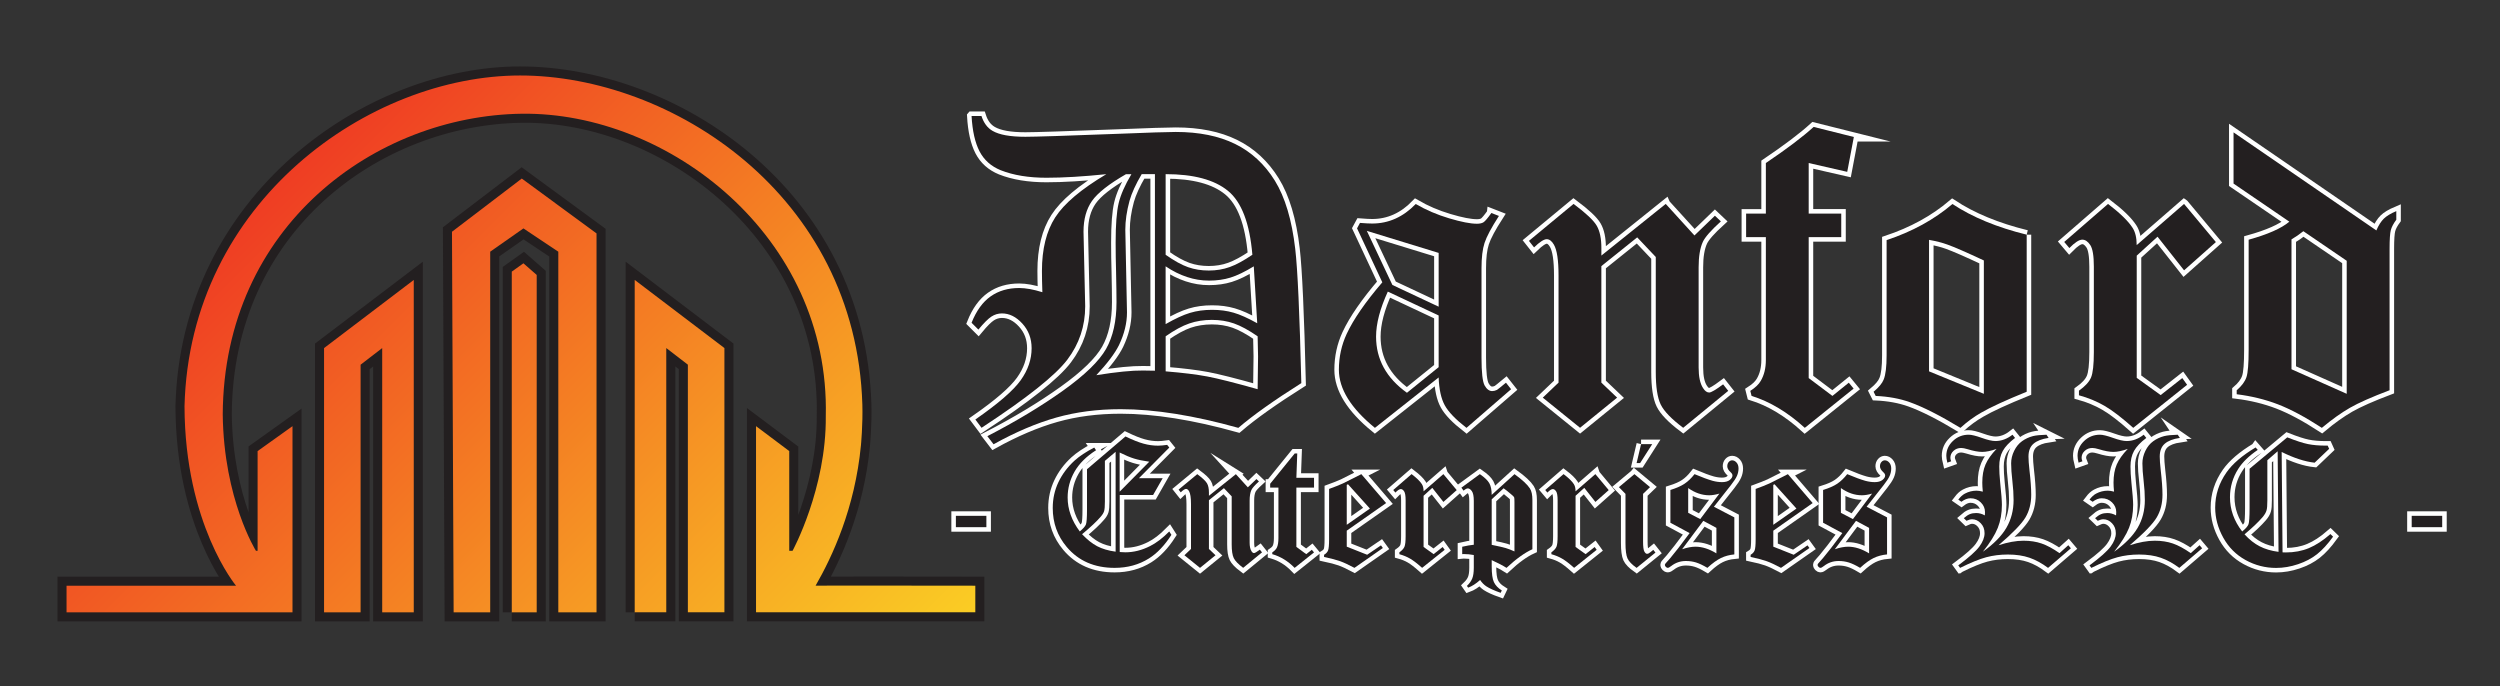 <?xml version="1.0" encoding="UTF-8"?>
<svg id="Layer_1" xmlns="http://www.w3.org/2000/svg" baseProfile="tiny" version="1.2" xmlns:xlink="http://www.w3.org/1999/xlink" viewBox="0 0 1104.14 303.04">
  <rect x="0" y="0" width="1104.14" height="303.04" fill="#333333" stroke="none"/>
  <!-- Generator: Adobe Illustrator 29.0.0, SVG Export Plug-In . SVG Version: 2.1.0 Build 186)  -->
  <defs>
    <linearGradient id="linear-gradient" x1="289.09" y1="352.21" x2="126.95" y2="71.37" gradientUnits="userSpaceOnUse">
      <stop offset="0" stop-color="#facd24"/>
      <stop offset="1" stop-color="#ef3d23"/>
    </linearGradient>
    <linearGradient id="linear-gradient1" x1="199.66" y1="260.66" x2="136.1" y2="150.56" xlink:href="#linear-gradient"/>
    <linearGradient id="linear-gradient2" x1="276.02" y1="263.17" x2="184.81" y2="105.2" xlink:href="#linear-gradient"/>
    <linearGradient id="linear-gradient3" x1="265.17" y1="254.19" x2="196.96" y2="136.04" xlink:href="#linear-gradient"/>
    <linearGradient id="linear-gradient4" x1="330.35" y1="264.42" x2="256.88" y2="137.17" xlink:href="#linear-gradient"/>
    <linearGradient id="linear-gradient5" x1="355" y1="346.16" x2="106.2" y2="97.35" xlink:href="#linear-gradient"/>
    <linearGradient id="linear-gradient6" x1="333.53" y1="367.63" x2="84.73" y2="118.83" xlink:href="#linear-gradient"/>
    <linearGradient id="linear-gradient7" x1="373.15" y1="328.01" x2="124.35" y2="79.2" xlink:href="#linear-gradient"/>
    <linearGradient id="linear-gradient8" x1="368.38" y1="332.78" x2="119.58" y2="83.98" xlink:href="#linear-gradient"/>
    <linearGradient id="linear-gradient9" x1="394.61" y1="306.55" x2="145.81" y2="57.75" xlink:href="#linear-gradient"/>
  </defs>
  <g>
    <g>
      <path d="M29.39,270.43h99.79v-82.21l-15.41,11.01v44.04h-.73s-14.2-22.64-14.67-60.19c.42-83.42,67.54-131.98,132.07-132.85,64.53-.87,136.15,54.07,134.27,133.58.31,31.93-14.67,59.45-14.67,59.45h-1.47v-44.04l-14.67-11.01v82.21h96.85v-11.74c-12.09-.02-24.18-.04-36.27-.04-11.42,0-22.85,0-34.27.01,7.4-12.86,17.37-34.17,20.03-62.03,0,0,.88-9.23.62-17.95-2.81-93-84.7-145.33-151.14-145.33S83.76,88.88,81.49,179.41c.15,52.2,22.75,79.27,22.75,79.27H29.39v11.74Z" fill="url(#linear-gradient)" fill-rule="evenodd"/>
      <path d="M143.12,270.43v-116.7l39.62-30.09v146.79h-13.94v-116.7l-9.54,7.34v109.36h-16.14Z" fill="url(#linear-gradient1)" fill-rule="evenodd"/>
      <path d="M200.35,270.43l-.73-168.08,30.82-23.49,33.02,24.22v167.35h-16.88V111.16l-15.41-10.28-14.67,10.28v159.27h-16.14Z" fill="url(#linear-gradient2)" fill-rule="evenodd"/>
      <path d="M226.03,270.43V119.96l5.14-3.67,5.87,5.14v149h-11.01Z" fill="url(#linear-gradient3)" fill-rule="evenodd"/>
      <path d="M280.32,270.43V123.63l39.62,30.09v116.7h-16.14v-109.36l-9.54-7.34v116.7h-13.94Z" fill="url(#linear-gradient4)" fill-rule="evenodd"/>
    </g>
    <g>
      <path d="M29.39,270.43h99.79v-82.21l-15.41,11.01v44.04h-.73s-14.2-22.64-14.67-60.19c.42-83.42,67.54-131.98,132.07-132.85,64.53-.87,136.15,54.07,134.27,133.58.31,31.93-14.67,59.45-14.67,59.45h-1.47v-44.04l-14.67-11.01v82.21h96.85v-11.74c-12.09-.02-24.18-.04-36.27-.04-11.42,0-22.85,0-34.27.01,7.4-12.86,17.37-34.17,20.03-62.03,0,0,.88-9.23.62-17.95-2.81-93-84.7-145.33-151.14-145.33S83.76,88.88,81.49,179.41c.15,52.2,22.75,79.27,22.75,79.27H29.39v11.74Z" fill="none" stroke="#231f20" stroke-miterlimit="10" stroke-width="8"/>
      <path d="M143.12,270.43v-116.7l39.62-30.09v146.79h-13.94v-116.7l-9.54,7.34v109.36h-16.14Z" fill="none" stroke="#231f20" stroke-miterlimit="10" stroke-width="8"/>
      <path d="M200.35,270.43l-.73-168.08,30.82-23.49,33.02,24.22v167.35h-16.88V111.16l-15.41-10.28-14.67,10.28v159.27h-16.14Z" fill="none" stroke="#231f20" stroke-miterlimit="10" stroke-width="8"/>
      <path d="M226.03,270.43V119.96l5.14-3.67,5.87,5.14v149h-11.01Z" fill="none" stroke="#231f20" stroke-miterlimit="10" stroke-width="8"/>
      <path d="M280.32,270.43V123.63l39.62,30.09v116.7h-16.14v-109.36l-9.54-7.34v116.7h-13.94Z" fill="none" stroke="#231f20" stroke-miterlimit="10" stroke-width="8"/>
    </g>
    <g>
      <path d="M29.39,270.43h99.79v-82.21l-15.41,11.01v44.04h-.73s-14.2-22.64-14.67-60.19c.42-83.42,67.54-131.98,132.07-132.85,64.53-.87,136.15,54.07,134.27,133.58.31,31.93-14.67,59.45-14.67,59.45h-1.47v-44.04l-14.67-11.01v82.21h96.85v-11.74c-12.09-.02-24.18-.04-36.27-.04-11.42,0-22.85,0-34.27.01,7.4-12.86,17.37-34.17,20.03-62.03,0,0,.88-9.23.62-17.95-2.81-93-84.7-145.33-151.14-145.33S83.76,88.88,81.49,179.41c.15,52.2,22.75,79.27,22.75,79.27H29.39v11.74Z" fill="url(#linear-gradient5)"/>
      <path d="M143.12,270.43v-116.7l39.62-30.09v146.79h-13.94v-116.7l-9.54,7.34v109.36h-16.14Z" fill="url(#linear-gradient6)"/>
      <path d="M200.35,270.43l-.73-168.08,30.82-23.49,33.02,24.22v167.35h-16.88V111.16l-15.41-10.28-14.67,10.28v159.27h-16.14Z" fill="url(#linear-gradient7)"/>
      <path d="M226.03,270.43V119.96l5.14-3.67,5.87,5.14v149h-11.01Z" fill="url(#linear-gradient8)"/>
      <path d="M280.32,270.43V123.63l39.62,30.09v116.7h-16.14v-109.36l-9.54-7.34v116.7h-13.94Z" fill="url(#linear-gradient9)"/>
    </g>
  </g>
  <g>
    <g>
      <rect x="300.56" y="24.65" width="891.43" height="254.49" fill="none"/>
      <path d="M429.11,51.22h4.36c.99,3.09,2.63,5.29,4.92,6.59,2.97,1.73,7.79,2.6,14.47,2.6,4.27,0,17.81-.43,40.62-1.3,13.79-.56,22.38-.83,25.79-.83,10.26,0,19,1.76,26.2,5.29,7.2,3.53,13.06,8.94,17.58,16.23,4.51,7.3,7.51,17.34,9,30.14,1.05,8.97,1.95,28.72,2.69,59.27-12.06,7.61-21.33,14.19-27.82,19.76-19.66-5.5-37-8.25-52.02-8.25-10.2,0-19.66,1.23-28.37,3.69-8.72,2.46-17.96,6.39-27.72,11.8l-2.74-3.57c12.7-6.56,23.84-13.27,33.44-20.13s15.93-13.01,19-18.42c3.06-5.41,4.6-12.3,4.6-20.65,0-3.03-.06-7.52-.19-13.45-.12-4.15-.19-8.44-.19-12.9,0-7.86.44-13.64,1.33-17.35.88-3.71,2.76-7.98,5.63-12.81h-2.4c-7.51,4.33-12.52,8.27-15.01,11.82-2.49,3.56-3.74,8.08-3.74,13.58l.74,32.92c0,8.78-2.63,16.65-7.89,23.6-5.26,6.96-17.89,16.99-37.88,30.09l-2.74-3.66c10.12-7.04,16.79-12.81,20.01-17.32,3.23-4.51,4.84-9.23,4.84-14.17,0-4.26-1.36-7.89-4.09-10.88-2.73-2.99-5.73-4.49-9.01-4.49-1.67,0-3.22.46-4.65,1.39-1.43.93-3.35,2.84-5.76,5.75l-3.01-3.01c2.11-5.3,4.91-9.18,8.42-11.65,3.5-2.47,7.71-3.7,12.61-3.7,1.43,0,2.99.16,4.7.46,1.71.31,3.55.77,5.54,1.39-.12-3.59-.19-6.71-.19-9.37,0-9.71,1.96-17.61,5.88-23.7,3.92-6.09,11.44-12.44,22.56-19.06-10.21,1.05-19.03,1.58-26.46,1.58-7.86,0-14.61-1.11-20.24-3.34-4.21-1.73-7.31-4.5-9.29-8.3-1.98-3.8-3.16-9.01-3.53-15.63ZM504.24,76.91c-2.66,4.51-4.45,8.43-5.38,11.77-1.24,4.57-1.86,8.84-1.86,12.79l.74,36.51c0,4.7-1.17,9.48-3.5,14.37-1.78,3.65-5.13,8.09-10.04,13.35,9-1.44,15.87-2.12,20.61-2.06l5.27.09v-86.82h-5.84ZM514.82,112.53c3.78,2.66,7.08,4.48,9.9,5.47,2.82.99,5.87,1.48,9.16,1.48s6.35-.51,9.2-1.53c2.85-1.02,6.2-2.83,10.04-5.43-1.18-13.91-4.77-23.33-10.79-28.24-6.01-4.92-15.19-7.37-27.52-7.37v35.62ZM514.82,143.14c4.21-2.41,7.79-4.07,10.76-4.96,2.97-.9,6.22-1.34,9.74-1.34s6.55.42,9.46,1.25,6.4,2.4,10.48,4.68l-1.52-25.14c-3.96,2.41-7.39,4.07-10.27,4.96s-6.02,1.34-9.43,1.34-6.54-.52-9.76-1.58c-3.22-1.05-6.38-2.63-9.48-4.73v25.51ZM514.82,164.01c7.54.62,13.68,1.38,18.41,2.27,4.73.9,12.13,2.77,22.21,5.61.12-9.34.19-14.16.19-14.47,0-.74-.06-3.71-.19-8.9-3.96-2.72-7.44-4.61-10.43-5.66-3-1.05-6.26-1.58-9.79-1.58s-6.91.53-9.97,1.58c-3.06,1.05-6.54,2.94-10.43,5.66v15.49Z" fill="none" stroke="#fff" stroke-miterlimit="10" stroke-width="4"/>
      <path d="M658.67,94.07l3.34,1.3c-3.34,5.19-5.46,9.17-6.35,11.92-.9,2.75-1.34,6.48-1.34,11.18v39.51c0,6.55.46,10.65,1.39,12.29.93,1.64,2.04,2.46,3.33,2.46.68,0,1.38-.18,2.11-.53.45-.29,1.77-1.35,3.97-3.18l2.27,2.88-19.71,17.07c-4.78-3.71-7.98-7.03-9.59-9.97-1.61-2.94-2.51-7.03-2.7-12.29l-28.15,22.26c-10.61-8.67-15.91-17.21-15.91-25.64,0-5.63,1.15-10.93,3.45-15.88,3.04-6.5,8.29-14.09,15.73-22.76l-11.16-23.84,1.3-2.4c2.41.19,4.19.28,5.37.28,7.28,0,13.7-2.88,19.25-8.63,4.5,2.63,9.42,4.74,14.76,6.33,5.34,1.59,9.42,2.39,12.26,2.39,1.29,0,2.28-.23,2.96-.68.68-.46,1.82-1.8,3.42-4.05ZM635.39,111.7l-31.72-9.74,11.29,23.9,20.43,9.59v-23.75ZM635.39,139.33l-22.45-10.54c-3.46,7.55-5.19,14.18-5.19,19.88,0,10.03,4.55,18.3,13.64,24.8l14-11.31v-22.83Z" fill="none" stroke="#fff" stroke-miterlimit="10" stroke-width="4"/>
      <path d="M735.7,90.08l12.66,13.91,9.04-8.72,2.64,2.5c-4.37,3.97-7.02,6.98-7.96,9.03-1.25,2.73-1.87,6.49-1.87,11.26v44.22c0,4.1.65,7.14,1.96,9.12.81,1.3,1.71,1.96,2.7,1.96.87,0,2.92-1.21,6.15-3.62l2.27,2.88-19.9,16.32c-5.15-3.87-8.46-7.29-9.92-10.27-1.46-2.98-2.19-7.78-2.19-14.42v-50.76l-8.2-8.66-15.83,12.7v51.46l6.96,6.63-16.37,13.31-16.46-13.31,6.96-6.63v-47.33c0-6.73-.68-11.27-2.05-13.61-.93-1.61-1.99-2.41-3.17-2.41-1.24,0-3.11,1.21-5.59,3.62l-2.27-2.88,19.71-16.32c5.46,4.07,8.88,7.28,10.24,9.64,1.37,2.36,2.05,5.64,2.05,9.83v3.34l28.43-22.82Z" fill="none" stroke="#fff" stroke-miterlimit="10" stroke-width="4"/>
      <path d="M818.76,60.5l-2.92,15.4-17.02-3.9v22.35h14.38v10.39h-14.38v62.24l10.48,7.88,7.23-5.84,2.13,2.6-21.56,17.34c-7.62-6.92-15.46-11.62-23.51-14.1l-.56-2.23c2.23-1.42,3.77-2.91,4.64-4.45,1.48-2.54,2.23-5.6,2.23-9.18v-54.26h-8.72v-10.39h8.72v-22.35c9.34-6.31,16.37-11.62,21.1-15.95l17.76,4.45Z" fill="none" stroke="#fff" stroke-miterlimit="10" stroke-width="4"/>
      <path d="M895.1,103.63v69.38c-9.29,3.77-16.01,6.86-20.16,9.28-3.16,1.79-6.19,4.02-9.1,6.68-8.98-5.44-16.41-9.21-22.29-11.32-4.46-1.61-9.5-2.54-15.14-2.78l-.93-1.85c2.35-1.98,3.83-3.77,4.45-5.38.87-2.1,1.3-5.66,1.3-10.67v-50.92c11.33-3.77,21.03-9.09,29.08-15.95,8.79,5.81,19.72,10.33,32.79,13.54ZM851.97,164.01l24.21,9.92v-58.9c-7.61-3.56-12.98-5.9-16.14-7.03-2.23-.81-4.92-1.5-8.07-2.06v58.06Z" fill="none" stroke="#fff" stroke-miterlimit="10" stroke-width="4"/>
      <path d="M964.61,90.08l14.05,16.83-14.05,12.48-11.72-14.85-9.19,8.36v53.98l10.57,7.61,9.55-7.51,2.13,2.97-23.79,19.01c-5.06-4.51-9.3-7.76-12.73-9.74-3.43-1.98-7.17-3.52-11.25-4.64v-2.04c2.72-1.92,4.5-3.85,5.33-5.8.83-1.95,1.25-5.67,1.25-11.18v-37.84c0-4.76-.53-7.93-1.59-9.51-1.06-1.58-2.22-2.37-3.5-2.37-1.39,0-3.3,1.24-5.72,3.71l-2.27-2.69,19.34-16.79c5.28,4.02,8.87,7.51,10.8,10.48,1.24,1.86,1.86,4.42,1.86,7.7l20.92-18.18Z" fill="none" stroke="#fff" stroke-miterlimit="10" stroke-width="4"/>
      <path d="M986.46,58.46l63.07,43.31c.99-2.29,2.09-4.02,3.29-5.19,1.21-1.17,3.04-2.29,5.52-3.34v3.8c-1.24,1.67-2.04,3.19-2.41,4.54-.37,1.36-.56,4.14-.56,8.35v62.42c-7.84,2.97-13.67,5.55-17.5,7.75-3.83,2.2-7.97,5.15-12.41,8.86-7.31-4.76-13.78-8.22-19.41-10.39-5.63-2.16-11.7-3.65-18.2-4.45v-1.76c2.23-1.92,3.66-3.85,4.31-5.8.65-1.95.97-5.98.97-12.1v-48.6c8.47-2.35,14.46-5,17.98-7.96l-24.65-16.82v-22.62ZM1036.45,115.18l-19.16-13.07c-1.69,1.36-3.44,2.56-5.24,3.61v57.36l24.39,10.85v-58.75Z" fill="none" stroke="#fff" stroke-miterlimit="10" stroke-width="4"/>
      <path d="M422.17,227.82h13.47v5.01h-13.47v-5.01Z" fill="none" stroke="#fff" stroke-miterlimit="10" stroke-width="4"/>
      <path d="M483.27,197.65l.8,1.2c-4.3,2.74-7.46,5.9-9.49,9.45-2.03,3.56-3.05,7.37-3.05,11.43,0,5.23,1.79,10.22,5.36,14.99,1.5-1.24,2.41-2.28,2.72-3.12s.47-3.01.47-6.5v-17.86l16.99-14.48c3.16,1.53,5.82,2.59,7.98,3.18,2.16.6,4.29.89,6.39.89,1.09,0,2.43-.12,4.04-.35l.95,1.18-13.4,13.53h10.48l-4.23,7.42h-14.75v25.2l2.48.12c3.67,0,7.32-.92,10.94-2.76,2.74-1.37,5.56-3.52,8.46-6.45l.95,1.5c-3,4.68-6.32,8.16-9.94,10.43-4.43,2.77-9.47,4.15-15.14,4.15-8.93,0-15.98-3.08-21.16-9.24-4.12-4.89-6.17-10.62-6.17-17.2,0-4.09.84-7.9,2.52-11.43s4.05-6.7,7.1-9.49c2.17-1.97,5.08-3.9,8.73-5.79ZM492.72,199.55l-4.74,3.99v18.01c0,1.99-.11,3.38-.33,4.15s-.73,1.62-1.53,2.52c-1.71,2.02-4.45,4.59-8.22,7.72,2.25,2.38,4.48,4.15,6.69,5.31,2.21,1.16,4.92,1.96,8.13,2.4v-44.11ZM507.59,203.92c-2.72-.39-4.95-.85-6.7-1.39-1.75-.54-3.88-1.43-6.39-2.67v17.3l13.08-13.24Z" fill="none" stroke="#fff" stroke-miterlimit="10" stroke-width="4"/>
      <path d="M545.82,209.41l5.3,5.82,3.79-3.65,1.11,1.05c-1.83,1.66-2.94,2.92-3.33,3.78-.52,1.14-.78,2.71-.78,4.71v18.51c0,1.71.27,2.99.82,3.82.34.55.71.82,1.13.82.36,0,1.22-.5,2.57-1.51l.95,1.2-8.33,6.83c-2.16-1.62-3.54-3.05-4.15-4.3-.61-1.25-.92-3.26-.92-6.03v-21.25l-3.43-3.62-6.62,5.32v21.54l2.91,2.78-6.85,5.57-6.89-5.57,2.91-2.78v-19.81c0-2.82-.29-4.72-.86-5.7-.39-.67-.83-1.01-1.33-1.01-.52,0-1.3.5-2.34,1.51l-.95-1.2,8.25-6.83c2.29,1.7,3.71,3.05,4.29,4.04s.86,2.36.86,4.12v1.4l11.9-9.55Z" fill="none" stroke="#fff" stroke-miterlimit="10" stroke-width="4"/>
      <path d="M560.98,213.65l10.83-13.36h1.13l-.39,10.72h7.8v4.35h-7.8v26.17l4.35,3.22,2.48-1.94.97,1.17-8.56,6.83c-2.91-2.98-6.2-5-9.88-6.06v-.78c1.04-.7,1.72-1.43,2.06-2.18.44-.96.66-2.35.66-4.16v-22.28h-3.65v-1.7Z" fill="none" stroke="#fff" stroke-miterlimit="10" stroke-width="4"/>
      <path d="M601.24,209.41l10.95,12.77-17.39,12.19v7.07l9.01,3.57,6.1-4.15.85,1.17-12.56,8.77c-2.57-1.37-4.68-2.36-6.34-2.95-1.66-.59-4.02-1.22-7.08-1.86v-.97c.88-.52,1.47-1.16,1.77-1.92.3-.76.45-2.41.45-4.95v-22.21c2.43-.88,4.45-1.68,6.06-2.41,1.17-.54,3.9-1.92,8.19-4.12ZM595.34,213.88l-.54.27v17.63l10.23-7.17-9.68-10.73Z" fill="none" stroke="#fff" stroke-miterlimit="10" stroke-width="4"/>
      <path d="M637.49,209.41l5.88,7.05-5.88,5.22-4.91-6.22-3.85,3.5v22.6l4.43,3.18,4-3.15.89,1.24-9.96,7.96c-2.12-1.89-3.9-3.25-5.33-4.08-1.43-.83-3-1.47-4.71-1.94v-.85c1.14-.8,1.88-1.61,2.23-2.43.35-.82.52-2.37.52-4.68v-15.84c0-1.99-.22-3.32-.67-3.98-.44-.66-.93-.99-1.46-.99-.58,0-1.38.52-2.39,1.55l-.95-1.13,8.1-7.03c2.21,1.68,3.71,3.14,4.52,4.39.52.78.78,1.85.78,3.22l8.75-7.61Z" fill="none" stroke="#fff" stroke-miterlimit="10" stroke-width="4"/>
      <path d="M645.42,215.39l8.17-5.98c2.1,1.45,3.5,2.8,4.19,4.04s1.03,2.95,1.03,5.12l10.08-9.16c3.4,2.46,5.67,4.57,6.81,6.33.73,1.14,1.09,2.83,1.09,5.09v21.74c-3.39,1.53-7.2,4.27-11.43,8.23-1.54-.98-3.72-2.12-6.54-3.42v2.76c0,3.24.32,5.55.97,6.95.65,1.4,1.81,2.63,3.49,3.69l-.5,1.05c-2.85-1.01-4.98-1.98-6.39-2.91-1-.67-1.9-1.59-2.69-2.76-1.86,1.66-3.62,2.78-5.28,3.38l-.54-.78c1.11-1.06,1.9-2.15,2.35-3.28.45-1.13.68-2.69.68-4.68v-5.67c-1.45-.28-2.95-.43-4.5-.43-.13,0-.34.01-.62.04v-3.26c1.86-.44,3.57-.74,5.12-.89v-19.34c0-2.1-.29-3.55-.87-4.35-.58-.8-1.18-1.2-1.78-1.2-.47,0-1.09.34-1.87,1.01l-.95-1.32ZM658.82,220.56v20.07c3.03.62,5.09,1.09,6.19,1.42,1.1.32,2.39.82,3.86,1.49v-21.79c0-1.19-.04-1.9-.14-2.12-.09-.22-.47-.61-1.15-1.18-1.5-1.29-2.67-2.23-3.5-2.8l-5.27,4.9Z" fill="none" stroke="#fff" stroke-miterlimit="10" stroke-width="4"/>
      <path d="M704.62,209.41l5.88,7.05-5.88,5.22-4.91-6.22-3.85,3.5v22.6l4.43,3.18,4-3.15.89,1.24-9.96,7.96c-2.12-1.89-3.89-3.25-5.33-4.08-1.43-.83-3-1.47-4.71-1.94v-.85c1.14-.8,1.88-1.61,2.23-2.43s.52-2.37.52-4.68v-15.84c0-1.99-.22-3.32-.67-3.98s-.93-.99-1.46-.99c-.58,0-1.38.52-2.39,1.55l-.95-1.13,8.09-7.03c2.21,1.68,3.71,3.14,4.52,4.39.52.78.78,1.85.78,3.22l8.76-7.61Z" fill="none" stroke="#fff" stroke-miterlimit="10" stroke-width="4"/>
      <path d="M721.85,209.41l6.89,5.73-3.07,2.97v21.12c0,2.23.19,3.68.56,4.35.37.67.76,1.01,1.16,1.01.28,0,.54-.06.77-.19.33-.18,1-.7,2.03-1.55l.95,1.2-8.33,6.76c-2.08-1.48-3.42-2.87-4.01-4.17-.6-1.31-.9-3.59-.9-6.85v-21.67l-2.91-2.97,6.85-5.73ZM724.79,196.14h4.93l-5.36,8.39h-1.55l1.98-8.39Z" fill="none" stroke="#fff" stroke-miterlimit="10" stroke-width="4"/>
      <path d="M756.97,223.81l9.01,4.7v16.35c-2.18.21-4.15.74-5.91,1.59s-3.76,2.3-5.99,4.35c-1.92-1.14-3.58-1.93-4.99-2.37s-2.91-.66-4.49-.66c-2.44,0-4.6.74-6.49,2.21-.7.54-1.21.82-1.52.82-.29,0-.57-.14-.86-.43s-.43-.57-.43-.86c0-.31.27-.72.81-1.24.31-.31.84-.91,1.59-1.79l3.53-4.39,5-6.64-8.49-4.57v-14.48c2.67-.83,4.76-1.75,6.28-2.78,1.52-1.02,2.98-2.43,4.38-4.21,3.31,1.4,5.98,2.38,8,2.95,1.45.39,2.83.58,4.15.58,1.46,0,2.59-.32,3.39-.95.81-.63,1.21-1.3,1.21-2,0-.47-.26-.93-.78-1.4-1.01-.91-1.51-1.79-1.51-2.64,0-.8.22-1.44.66-1.92.44-.48.93-.72,1.48-.72.72,0,1.38.33,1.96.99s.87,1.53.87,2.62-.23,2.2-.7,3.26c-.47,1.06-1.36,2.43-2.69,4.12l-7.49,9.51ZM752.28,230.03l-9.36,12.54c1.14-.39,2.2-.67,3.18-.85.98-.18,1.88-.27,2.68-.27,2.98,0,6.07.98,9.28,2.95v-11.26l-5.78-3.1ZM745.6,226.5l5.32,2.76,8.46-11.26c-1.73.5-3.24.74-4.5.74-3.18,0-6.28-1.06-9.28-3.18v10.95Z" fill="none" stroke="#fff" stroke-miterlimit="10" stroke-width="4"/>
      <path d="M789.63,209.41l10.95,12.77-17.39,12.19v7.07l9.01,3.57,6.1-4.15.85,1.17-12.56,8.77c-2.57-1.37-4.68-2.36-6.34-2.95-1.66-.59-4.02-1.22-7.08-1.86v-.97c.88-.52,1.47-1.16,1.77-1.92.3-.76.45-2.41.45-4.95v-22.21c2.43-.88,4.45-1.68,6.06-2.41,1.17-.54,3.9-1.92,8.19-4.12ZM783.72,213.88l-.54.27v17.63l10.23-7.17-9.68-10.73Z" fill="none" stroke="#fff" stroke-miterlimit="10" stroke-width="4"/>
      <path d="M824.41,223.81l9.02,4.7v16.35c-2.18.21-4.15.74-5.91,1.59-1.76.85-3.76,2.3-5.99,4.35-1.92-1.14-3.58-1.93-5-2.37s-2.91-.66-4.49-.66c-2.44,0-4.6.74-6.49,2.21-.7.54-1.21.82-1.52.82-.29,0-.57-.14-.86-.43s-.43-.57-.43-.86c0-.31.27-.72.81-1.24.31-.31.84-.91,1.59-1.79l3.53-4.39,5-6.64-8.49-4.57v-14.48c2.67-.83,4.76-1.75,6.28-2.78s2.98-2.43,4.38-4.21c3.31,1.4,5.98,2.38,8,2.95,1.45.39,2.83.58,4.15.58,1.46,0,2.59-.32,3.39-.95.81-.63,1.21-1.3,1.21-2,0-.47-.26-.93-.78-1.4-1.01-.91-1.51-1.79-1.51-2.64,0-.8.22-1.44.66-1.92.44-.48.93-.72,1.48-.72.72,0,1.38.33,1.96.99.58.66.87,1.53.87,2.62s-.23,2.2-.7,3.26c-.47,1.06-1.36,2.43-2.69,4.12l-7.49,9.51ZM819.72,230.03l-9.36,12.54c1.14-.39,2.2-.67,3.18-.85s1.88-.27,2.68-.27c2.98,0,6.07.98,9.28,2.95v-11.26l-5.78-3.1ZM813.04,226.5l5.32,2.76,8.46-11.26c-1.73.5-3.24.74-4.5.74-3.18,0-6.28-1.06-9.28-3.18v10.95Z" fill="none" stroke="#fff" stroke-miterlimit="10" stroke-width="4"/>
      <path d="M903.83,191.98l.95,1.42c-2.98.44-5.2,1.3-6.68,2.58-1.48,1.28-2.21,3.18-2.21,5.69,0,1.37.14,3.35.43,5.94.52,4.45.78,8.09.78,10.91,0,3.81-.85,7.14-2.54,10-1.7,2.86-5.66,6.96-11.9,12.29,4.09-1.33,7.76-2,11.02-2,2.97,0,5.64.41,8.01,1.23,2.37.82,5,2.24,7.9,4.26l3.89-3.5,1.14,1.35-10.08,8.66c-2.74-2.04-5.48-3.54-8.2-4.48-2.73-.94-5.92-1.42-9.56-1.42-3.39,0-6.57.4-9.56,1.2-2.99.8-6.83,2.37-11.54,4.7l-.8-1.11c4.68-3.47,7.79-6.24,9.32-8.32,1.53-2.08,2.29-4.04,2.29-5.88s-.56-3.23-1.67-4.4c-1.11-1.18-2.39-1.76-3.83-1.76-.72,0-1.55.22-2.48.66l-1.18-1.15c.96-.85,1.84-1.44,2.64-1.77.8-.33,1.73-.5,2.8-.5.62,0,1.25.08,1.9.25.65.17,1.29.43,1.94.8.05-.59.08-1.07.08-1.44,0-1.66-.62-3.09-1.86-4.31-1.24-1.22-2.76-1.82-4.57-1.82-1.29,0-2.62.52-3.99,1.55l-1.38-.95c.96-1.26,1.94-2.15,2.95-2.67,1.6-.85,3.31-1.28,5.12-1.28.39,0,.82.04,1.28.11s.96.18,1.48.32c-.16-1.58-.23-2.91-.23-3.97,0-3.14.47-5.81,1.42-8.01.94-2.2,2.57-4.5,4.87-6.89-2.48.88-4.58,1.32-6.32,1.32s-3.86-.4-6.47-1.2c-1.19-.36-2.13-.54-2.83-.54-1.34,0-2.47.43-3.39,1.28-.92.85-1.38,1.87-1.38,3.06,0,.44.12.96.35,1.55l-1.69.6c-.3-1.22-.45-2.23-.45-3.03,0-2.51.97-4.69,2.91-6.54,1.94-1.85,4.26-2.78,6.98-2.78,1.24,0,3.16.47,5.75,1.4,2.6.93,4.62,1.4,6.06,1.4,2.63,0,5.14-.93,7.52-2.79l1.14,1.42c-2.57,1.94-4.38,3.86-5.42,5.74-1.04,1.89-1.56,4.18-1.56,6.87,0,1.99.13,4.29.39,6.91.52,4.92.78,8.25.78,10.01,0,3.75-.61,7.15-1.82,10.19s-3.4,6.55-6.58,10.54c4.83-3.44,8.3-6.98,10.4-10.6s3.16-7.7,3.16-12.23c0-2.56-.18-5.38-.54-8.45-.36-3.07-.54-5.65-.54-7.75,0-1.86.44-3.7,1.32-5.51.88-1.81,2.04-3.24,3.48-4.27,1.44-1.04,3.04-1.79,4.8-2.25,1.31-.34,3.33-.54,6.03-.62Z" fill="none" stroke="#fff" stroke-miterlimit="10" stroke-width="4"/>
      <path d="M961.8,191.98l.95,1.42c-2.98.44-5.2,1.3-6.68,2.58s-2.21,3.18-2.21,5.69c0,1.37.14,3.35.43,5.94.52,4.45.78,8.09.78,10.91,0,3.81-.85,7.14-2.54,10s-5.66,6.96-11.9,12.29c4.09-1.33,7.76-2,11.02-2,2.97,0,5.64.41,8.01,1.23,2.37.82,5,2.24,7.9,4.26l3.89-3.5,1.14,1.35-10.08,8.66c-2.74-2.04-5.48-3.54-8.2-4.48-2.73-.94-5.92-1.42-9.56-1.42-3.39,0-6.57.4-9.56,1.2-2.99.8-6.83,2.37-11.54,4.7l-.8-1.11c4.68-3.47,7.79-6.24,9.32-8.32s2.29-4.04,2.29-5.88-.56-3.23-1.67-4.4-2.39-1.76-3.83-1.76c-.72,0-1.55.22-2.48.66l-1.18-1.15c.96-.85,1.84-1.44,2.64-1.77.8-.33,1.73-.5,2.79-.5.62,0,1.25.08,1.9.25.65.17,1.29.43,1.94.8.05-.59.08-1.07.08-1.44,0-1.66-.62-3.09-1.86-4.31-1.24-1.22-2.76-1.82-4.57-1.82-1.29,0-2.62.52-3.99,1.55l-1.38-.95c.96-1.26,1.94-2.15,2.95-2.67,1.6-.85,3.31-1.28,5.12-1.28.39,0,.82.04,1.28.11s.96.18,1.48.32c-.16-1.58-.23-2.91-.23-3.97,0-3.14.47-5.81,1.42-8.01.95-2.2,2.57-4.5,4.87-6.89-2.48.88-4.59,1.32-6.32,1.32s-3.86-.4-6.47-1.2c-1.19-.36-2.13-.54-2.83-.54-1.34,0-2.47.43-3.39,1.28s-1.38,1.87-1.38,3.06c0,.44.12.96.35,1.55l-1.69.6c-.3-1.22-.45-2.23-.45-3.03,0-2.51.97-4.69,2.91-6.54,1.94-1.85,4.26-2.78,6.98-2.78,1.24,0,3.16.47,5.75,1.4s4.62,1.4,6.06,1.4c2.63,0,5.14-.93,7.52-2.79l1.15,1.42c-2.58,1.94-4.38,3.86-5.43,5.74-1.04,1.89-1.56,4.18-1.56,6.87,0,1.99.13,4.29.39,6.91.52,4.92.78,8.25.78,10.01,0,3.75-.61,7.15-1.82,10.19-1.21,3.04-3.4,6.55-6.57,10.54,4.83-3.44,8.29-6.98,10.4-10.6s3.16-7.7,3.16-12.23c0-2.56-.18-5.38-.54-8.45-.36-3.07-.54-5.65-.54-7.75,0-1.86.44-3.7,1.31-5.51.88-1.81,2.04-3.24,3.48-4.27,1.44-1.04,3.04-1.79,4.8-2.25,1.32-.34,3.33-.54,6.03-.62Z" fill="none" stroke="#fff" stroke-miterlimit="10" stroke-width="4"/>
      <path d="M996.2,197.61l.95,1.09c-3.86,2.61-6.73,5.41-8.62,8.39-2.43,3.83-3.65,8-3.65,12.5,0,5.46,1.8,10.51,5.4,15.14,1.55-1.27,2.48-2.34,2.79-3.2.31-.87.47-3.24.47-7.12v-17.39l16.64-13.86c3.87,1.53,6.92,2.52,9.14,2.97s4.83.68,7.83.68h.89l.64,1.42-6.41,6.12c-4.3-.47-9.15-2.04-14.56-4.74l.39,44.34,1.47.04c3.72,0,7.11-.64,10.16-1.91,3.06-1.27,6.23-3.34,9.51-6.2l1.18,1.15c-2.41,3.32-4.77,5.9-7.09,7.74-2.32,1.84-5.11,3.31-8.37,4.41s-6.5,1.65-9.71,1.65c-4.76,0-9.25-1.15-13.45-3.46s-7.5-5.6-9.88-9.9c-2.38-4.3-3.57-8.72-3.57-13.28,0-5.62,1.68-10.82,5.04-15.61,2.64-3.75,6.9-7.4,12.8-10.95ZM1005.93,199.32l-4.54,3.94v17.72c0,2.2-.12,3.67-.35,4.39-.26.96-.86,1.98-1.79,3.07-1.9,2.2-4.54,4.72-7.94,7.54,2.07,2.3,4.3,4.07,6.67,5.29,2.37,1.23,5.16,2.05,8.35,2.46l-.39-44.42Z" fill="none" stroke="#fff" stroke-miterlimit="10" stroke-width="4"/>
      <path d="M1065.14,227.82h13.47v5.01h-13.47v-5.01Z" fill="none" stroke="#fff" stroke-miterlimit="10" stroke-width="4"/>
    </g>
    <g>
      <rect x="300.56" y="24.65" width="891.43" height="254.49" fill="none"/>
      <path d="M429.11,51.22h4.36c.99,3.09,2.63,5.29,4.92,6.59,2.97,1.73,7.79,2.6,14.47,2.6,4.27,0,17.81-.43,40.62-1.3,13.79-.56,22.38-.83,25.79-.83,10.26,0,19,1.76,26.2,5.29,7.2,3.53,13.06,8.94,17.58,16.23,4.51,7.3,7.51,17.34,9,30.14,1.05,8.97,1.95,28.72,2.69,59.27-12.06,7.61-21.33,14.19-27.82,19.76-19.66-5.5-37-8.25-52.02-8.25-10.2,0-19.66,1.23-28.37,3.69-8.72,2.46-17.96,6.39-27.72,11.8l-2.74-3.57c12.7-6.56,23.84-13.27,33.44-20.13s15.93-13.01,19-18.42c3.06-5.41,4.6-12.3,4.6-20.65,0-3.03-.06-7.52-.19-13.45-.12-4.15-.19-8.44-.19-12.9,0-7.86.44-13.64,1.33-17.35.88-3.71,2.76-7.98,5.63-12.81h-2.4c-7.51,4.33-12.52,8.27-15.01,11.82-2.49,3.56-3.74,8.08-3.74,13.58l.74,32.92c0,8.78-2.63,16.65-7.89,23.6-5.26,6.96-17.89,16.99-37.88,30.09l-2.74-3.66c10.12-7.04,16.79-12.81,20.01-17.32,3.23-4.51,4.84-9.23,4.84-14.17,0-4.26-1.36-7.89-4.09-10.88-2.73-2.99-5.73-4.49-9.01-4.49-1.67,0-3.22.46-4.65,1.39-1.43.93-3.35,2.84-5.76,5.75l-3.01-3.01c2.11-5.3,4.91-9.18,8.42-11.65,3.5-2.47,7.71-3.7,12.61-3.7,1.43,0,2.99.16,4.7.46,1.71.31,3.55.77,5.54,1.39-.12-3.59-.19-6.71-.19-9.37,0-9.71,1.96-17.61,5.88-23.7,3.92-6.09,11.44-12.44,22.56-19.06-10.21,1.05-19.03,1.58-26.46,1.58-7.86,0-14.61-1.11-20.24-3.34-4.21-1.73-7.31-4.5-9.29-8.3-1.98-3.8-3.16-9.01-3.53-15.63ZM504.24,76.91c-2.66,4.51-4.45,8.43-5.38,11.77-1.24,4.57-1.86,8.84-1.86,12.79l.74,36.51c0,4.7-1.17,9.48-3.5,14.37-1.78,3.65-5.13,8.09-10.04,13.35,9-1.44,15.87-2.12,20.61-2.06l5.27.09v-86.82h-5.84ZM514.82,112.53c3.78,2.66,7.08,4.48,9.9,5.47,2.82.99,5.87,1.48,9.16,1.48s6.35-.51,9.2-1.53c2.85-1.02,6.2-2.83,10.04-5.43-1.18-13.91-4.77-23.33-10.79-28.24-6.01-4.92-15.19-7.37-27.52-7.37v35.62ZM514.82,143.14c4.21-2.41,7.79-4.07,10.76-4.96,2.97-.9,6.22-1.34,9.74-1.34s6.55.42,9.46,1.25,6.4,2.4,10.48,4.68l-1.52-25.14c-3.96,2.41-7.39,4.07-10.27,4.96s-6.02,1.34-9.43,1.34-6.54-.52-9.76-1.58c-3.22-1.05-6.38-2.63-9.48-4.73v25.51ZM514.82,164.01c7.54.62,13.68,1.38,18.41,2.27,4.73.9,12.13,2.77,22.21,5.61.12-9.34.19-14.16.19-14.47,0-.74-.06-3.71-.19-8.9-3.96-2.72-7.44-4.61-10.43-5.66-3-1.05-6.26-1.58-9.79-1.58s-6.91.53-9.97,1.58c-3.06,1.05-6.54,2.94-10.43,5.66v15.49Z" fill="#231f20"/>
      <path d="M658.67,94.07l3.34,1.3c-3.34,5.19-5.46,9.17-6.35,11.92-.9,2.75-1.34,6.48-1.34,11.18v39.51c0,6.55.46,10.65,1.39,12.29.93,1.64,2.04,2.46,3.33,2.46.68,0,1.38-.18,2.11-.53.45-.29,1.77-1.35,3.97-3.18l2.27,2.88-19.71,17.07c-4.78-3.71-7.98-7.03-9.59-9.97-1.61-2.94-2.51-7.03-2.7-12.29l-28.15,22.26c-10.61-8.67-15.91-17.21-15.91-25.64,0-5.63,1.15-10.93,3.45-15.88,3.04-6.5,8.29-14.09,15.73-22.76l-11.16-23.84,1.3-2.4c2.41.19,4.19.28,5.37.28,7.28,0,13.7-2.88,19.25-8.63,4.5,2.63,9.42,4.74,14.76,6.33,5.34,1.59,9.42,2.39,12.26,2.39,1.29,0,2.28-.23,2.96-.68.68-.46,1.82-1.8,3.42-4.05ZM635.39,111.7l-31.72-9.74,11.29,23.9,20.43,9.59v-23.75ZM635.39,139.33l-22.45-10.54c-3.46,7.55-5.19,14.18-5.19,19.88,0,10.03,4.55,18.3,13.64,24.8l14-11.31v-22.83Z" fill="#231f20"/>
      <path d="M735.7,90.08l12.66,13.91,9.04-8.72,2.64,2.5c-4.37,3.97-7.02,6.98-7.96,9.03-1.25,2.73-1.87,6.49-1.87,11.26v44.22c0,4.1.65,7.14,1.96,9.12.81,1.3,1.71,1.96,2.7,1.96.87,0,2.92-1.21,6.15-3.62l2.27,2.88-19.9,16.32c-5.15-3.87-8.46-7.29-9.92-10.27-1.46-2.98-2.19-7.78-2.19-14.42v-50.76l-8.2-8.66-15.83,12.7v51.46l6.96,6.63-16.37,13.31-16.46-13.31,6.96-6.63v-47.33c0-6.73-.68-11.27-2.05-13.61-.93-1.61-1.99-2.41-3.17-2.41-1.24,0-3.11,1.21-5.59,3.62l-2.27-2.88,19.71-16.32c5.46,4.07,8.88,7.28,10.24,9.64,1.37,2.36,2.05,5.64,2.05,9.83v3.34l28.43-22.82Z" fill="#231f20"/>
      <path d="M818.76,60.5l-2.92,15.4-17.02-3.9v22.35h14.38v10.39h-14.38v62.24l10.48,7.88,7.23-5.84,2.13,2.6-21.56,17.34c-7.62-6.92-15.46-11.62-23.51-14.1l-.56-2.23c2.23-1.42,3.77-2.91,4.64-4.45,1.48-2.54,2.23-5.6,2.23-9.18v-54.26h-8.72v-10.39h8.72v-22.35c9.34-6.31,16.37-11.62,21.1-15.95l17.76,4.45Z" fill="#231f20"/>
      <path d="M895.1,103.63v69.38c-9.29,3.77-16.01,6.86-20.16,9.28-3.16,1.79-6.19,4.02-9.1,6.68-8.98-5.44-16.41-9.21-22.29-11.32-4.46-1.61-9.5-2.54-15.14-2.78l-.93-1.85c2.35-1.98,3.83-3.77,4.45-5.38.87-2.1,1.3-5.66,1.3-10.67v-50.92c11.33-3.77,21.03-9.09,29.08-15.95,8.79,5.81,19.72,10.33,32.79,13.54ZM851.97,164.01l24.21,9.92v-58.9c-7.61-3.56-12.98-5.9-16.14-7.03-2.23-.81-4.92-1.5-8.07-2.06v58.06Z" fill="#231f20"/>
      <path d="M964.61,90.08l14.05,16.83-14.05,12.48-11.72-14.85-9.19,8.36v53.98l10.57,7.61,9.55-7.51,2.13,2.97-23.79,19.01c-5.06-4.51-9.3-7.76-12.73-9.74-3.43-1.98-7.17-3.52-11.25-4.64v-2.04c2.72-1.92,4.5-3.85,5.33-5.8.83-1.95,1.25-5.67,1.25-11.18v-37.84c0-4.76-.53-7.93-1.59-9.51-1.06-1.58-2.22-2.37-3.5-2.37-1.39,0-3.3,1.24-5.72,3.71l-2.27-2.69,19.34-16.79c5.28,4.02,8.87,7.51,10.8,10.48,1.24,1.86,1.86,4.42,1.86,7.7l20.92-18.18Z" fill="#231f20"/>
      <path d="M986.46,58.46l63.07,43.31c.99-2.29,2.09-4.02,3.29-5.19,1.21-1.17,3.04-2.29,5.52-3.34v3.8c-1.24,1.67-2.04,3.19-2.41,4.54-.37,1.36-.56,4.14-.56,8.35v62.42c-7.84,2.97-13.67,5.55-17.5,7.75-3.83,2.2-7.97,5.15-12.41,8.86-7.31-4.76-13.78-8.22-19.41-10.39-5.63-2.16-11.7-3.65-18.2-4.45v-1.76c2.23-1.92,3.66-3.85,4.31-5.8.65-1.95.97-5.98.97-12.1v-48.6c8.47-2.35,14.46-5,17.98-7.96l-24.65-16.82v-22.62ZM1036.45,115.18l-19.16-13.07c-1.69,1.36-3.44,2.56-5.24,3.61v57.36l24.39,10.85v-58.75Z" fill="#231f20"/>
      <path d="M422.17,227.82h13.47v5.01h-13.47v-5.01Z" fill="#231f20"/>
      <path d="M483.27,197.65l.8,1.2c-4.3,2.74-7.46,5.9-9.49,9.45-2.03,3.56-3.05,7.37-3.05,11.43,0,5.23,1.79,10.22,5.36,14.99,1.5-1.24,2.41-2.28,2.72-3.12s.47-3.01.47-6.5v-17.86l16.99-14.48c3.16,1.53,5.82,2.59,7.98,3.18,2.16.6,4.29.89,6.39.89,1.09,0,2.43-.12,4.04-.35l.95,1.18-13.4,13.53h10.48l-4.23,7.42h-14.75v25.2l2.48.12c3.67,0,7.32-.92,10.94-2.76,2.74-1.37,5.56-3.52,8.46-6.45l.95,1.5c-3,4.68-6.32,8.16-9.94,10.43-4.43,2.77-9.47,4.15-15.14,4.15-8.93,0-15.98-3.08-21.16-9.24-4.12-4.89-6.17-10.62-6.17-17.2,0-4.09.84-7.9,2.52-11.43s4.05-6.7,7.1-9.49c2.17-1.97,5.08-3.9,8.73-5.79ZM492.72,199.55l-4.74,3.99v18.01c0,1.99-.11,3.38-.33,4.15s-.73,1.62-1.53,2.52c-1.71,2.02-4.45,4.59-8.22,7.72,2.25,2.38,4.48,4.15,6.69,5.31,2.21,1.16,4.92,1.96,8.13,2.4v-44.11ZM507.59,203.92c-2.72-.39-4.95-.85-6.7-1.39-1.75-.54-3.88-1.43-6.39-2.67v17.3l13.08-13.24Z" fill="#231f20"/>
      <path d="M545.82,209.41l5.3,5.82,3.79-3.65,1.11,1.05c-1.83,1.66-2.94,2.92-3.33,3.78-.52,1.14-.78,2.71-.78,4.71v18.51c0,1.71.27,2.99.82,3.82.34.55.71.82,1.13.82.36,0,1.22-.5,2.57-1.51l.95,1.2-8.33,6.83c-2.16-1.62-3.54-3.05-4.15-4.3-.61-1.25-.92-3.26-.92-6.03v-21.25l-3.43-3.62-6.62,5.32v21.54l2.91,2.78-6.85,5.57-6.89-5.57,2.91-2.78v-19.81c0-2.82-.29-4.72-.86-5.7-.39-.67-.83-1.01-1.33-1.01-.52,0-1.3.5-2.34,1.51l-.95-1.2,8.25-6.83c2.29,1.7,3.71,3.05,4.29,4.04s.86,2.36.86,4.12v1.4l11.9-9.55Z" fill="#231f20"/>
      <path d="M560.98,213.65l10.83-13.36h1.13l-.39,10.72h7.8v4.35h-7.8v26.17l4.35,3.22,2.48-1.94.97,1.17-8.56,6.83c-2.91-2.98-6.2-5-9.88-6.06v-.78c1.04-.7,1.72-1.43,2.06-2.18.44-.96.66-2.35.66-4.16v-22.28h-3.65v-1.7Z" fill="#231f20"/>
      <path d="M601.24,209.41l10.95,12.77-17.39,12.19v7.07l9.01,3.57,6.1-4.15.85,1.17-12.56,8.77c-2.57-1.37-4.68-2.36-6.34-2.95-1.66-.59-4.02-1.22-7.08-1.86v-.97c.88-.52,1.47-1.16,1.77-1.92.3-.76.45-2.41.45-4.95v-22.21c2.43-.88,4.45-1.68,6.06-2.41,1.17-.54,3.9-1.92,8.19-4.12ZM595.34,213.88l-.54.27v17.63l10.23-7.17-9.68-10.73Z" fill="#231f20"/>
      <path d="M637.49,209.41l5.88,7.05-5.88,5.22-4.91-6.22-3.85,3.5v22.6l4.43,3.18,4-3.15.89,1.24-9.96,7.96c-2.12-1.89-3.9-3.25-5.33-4.08-1.43-.83-3-1.47-4.71-1.94v-.85c1.14-.8,1.88-1.61,2.23-2.43.35-.82.52-2.37.52-4.68v-15.84c0-1.99-.22-3.32-.67-3.98-.44-.66-.93-.99-1.46-.99-.58,0-1.38.52-2.39,1.55l-.95-1.13,8.1-7.03c2.21,1.68,3.71,3.14,4.52,4.39.52.78.78,1.85.78,3.22l8.75-7.61Z" fill="#231f20"/>
      <path d="M645.42,215.39l8.17-5.98c2.1,1.45,3.5,2.8,4.19,4.04s1.03,2.95,1.03,5.12l10.08-9.16c3.4,2.46,5.67,4.57,6.81,6.33.73,1.14,1.09,2.83,1.09,5.09v21.74c-3.39,1.53-7.2,4.27-11.43,8.23-1.54-.98-3.72-2.12-6.54-3.42v2.76c0,3.24.32,5.55.97,6.95.65,1.4,1.81,2.63,3.49,3.69l-.5,1.05c-2.85-1.01-4.98-1.98-6.39-2.91-1-.67-1.9-1.59-2.69-2.76-1.86,1.66-3.62,2.78-5.28,3.38l-.54-.78c1.11-1.06,1.9-2.15,2.35-3.28.45-1.13.68-2.69.68-4.68v-5.67c-1.45-.28-2.95-.43-4.5-.43-.13,0-.34.01-.62.04v-3.26c1.86-.44,3.57-.74,5.12-.89v-19.34c0-2.1-.29-3.55-.87-4.35-.58-.8-1.18-1.2-1.78-1.2-.47,0-1.09.34-1.87,1.01l-.95-1.32ZM658.82,220.56v20.07c3.03.62,5.09,1.09,6.19,1.42,1.1.32,2.39.82,3.86,1.49v-21.79c0-1.19-.04-1.9-.14-2.12-.09-.22-.47-.61-1.15-1.18-1.5-1.29-2.67-2.23-3.5-2.8l-5.27,4.9Z" fill="#231f20"/>
      <path d="M704.62,209.41l5.88,7.05-5.88,5.22-4.91-6.22-3.85,3.5v22.6l4.43,3.18,4-3.15.89,1.24-9.96,7.96c-2.12-1.89-3.89-3.25-5.33-4.08-1.43-.83-3-1.47-4.71-1.94v-.85c1.14-.8,1.88-1.61,2.23-2.43s.52-2.37.52-4.68v-15.84c0-1.99-.22-3.32-.67-3.98s-.93-.99-1.46-.99c-.58,0-1.38.52-2.39,1.55l-.95-1.13,8.09-7.03c2.21,1.68,3.71,3.14,4.52,4.39.52.78.78,1.85.78,3.22l8.76-7.61Z" fill="#231f20"/>
      <path d="M721.85,209.41l6.89,5.73-3.07,2.97v21.12c0,2.23.19,3.68.56,4.35.37.67.76,1.01,1.16,1.01.28,0,.54-.06.77-.19.33-.18,1-.7,2.03-1.55l.95,1.2-8.33,6.76c-2.08-1.48-3.42-2.87-4.01-4.17-.6-1.31-.9-3.59-.9-6.85v-21.67l-2.91-2.97,6.85-5.73ZM724.79,196.14h4.93l-5.36,8.39h-1.55l1.98-8.39Z" fill="#231f20"/>
      <path d="M756.97,223.81l9.01,4.7v16.35c-2.18.21-4.15.74-5.91,1.59s-3.76,2.3-5.99,4.35c-1.92-1.14-3.58-1.93-4.99-2.37s-2.91-.66-4.49-.66c-2.44,0-4.6.74-6.49,2.21-.7.54-1.21.82-1.52.82-.29,0-.57-.14-.86-.43s-.43-.57-.43-.86c0-.31.27-.72.81-1.24.31-.31.84-.91,1.59-1.79l3.53-4.39,5-6.64-8.49-4.57v-14.48c2.67-.83,4.76-1.75,6.28-2.78,1.52-1.02,2.98-2.43,4.38-4.21,3.31,1.4,5.98,2.38,8,2.95,1.45.39,2.83.58,4.15.58,1.46,0,2.59-.32,3.39-.95.81-.63,1.21-1.3,1.21-2,0-.47-.26-.93-.78-1.4-1.01-.91-1.51-1.79-1.51-2.64,0-.8.22-1.44.66-1.92.44-.48.93-.72,1.48-.72.72,0,1.38.33,1.96.99s.87,1.53.87,2.62-.23,2.2-.7,3.26c-.47,1.06-1.36,2.43-2.69,4.12l-7.49,9.51ZM752.28,230.03l-9.36,12.54c1.14-.39,2.2-.67,3.18-.85.98-.18,1.88-.27,2.68-.27,2.98,0,6.07.98,9.28,2.95v-11.26l-5.78-3.1ZM745.6,226.5l5.32,2.76,8.46-11.26c-1.73.5-3.24.74-4.5.74-3.18,0-6.28-1.06-9.28-3.18v10.95Z" fill="#231f20"/>
      <path d="M789.63,209.41l10.95,12.77-17.39,12.19v7.07l9.01,3.57,6.1-4.15.85,1.17-12.56,8.77c-2.57-1.37-4.68-2.36-6.34-2.95-1.66-.59-4.02-1.22-7.08-1.86v-.97c.88-.52,1.47-1.16,1.77-1.92.3-.76.45-2.41.45-4.95v-22.21c2.43-.88,4.45-1.68,6.06-2.41,1.17-.54,3.9-1.92,8.19-4.12ZM783.72,213.88l-.54.27v17.63l10.23-7.17-9.68-10.73Z" fill="#231f20"/>
      <path d="M824.41,223.81l9.02,4.7v16.35c-2.18.21-4.15.74-5.91,1.59-1.76.85-3.76,2.3-5.99,4.35-1.92-1.14-3.58-1.93-5-2.37s-2.91-.66-4.49-.66c-2.44,0-4.6.74-6.49,2.21-.7.54-1.21.82-1.52.82-.29,0-.57-.14-.86-.43s-.43-.57-.43-.86c0-.31.27-.72.81-1.24.31-.31.84-.91,1.59-1.79l3.53-4.39,5-6.64-8.49-4.57v-14.48c2.67-.83,4.76-1.75,6.28-2.78s2.98-2.43,4.38-4.21c3.31,1.4,5.98,2.38,8,2.95,1.45.39,2.83.58,4.15.58,1.46,0,2.59-.32,3.39-.95.81-.63,1.21-1.3,1.21-2,0-.47-.26-.93-.78-1.4-1.01-.91-1.51-1.79-1.51-2.64,0-.8.22-1.44.66-1.92.44-.48.93-.72,1.48-.72.72,0,1.38.33,1.96.99.58.66.87,1.53.87,2.62s-.23,2.2-.7,3.26c-.47,1.06-1.36,2.43-2.69,4.12l-7.49,9.51ZM819.72,230.03l-9.36,12.54c1.14-.39,2.2-.67,3.18-.85s1.88-.27,2.68-.27c2.98,0,6.07.98,9.28,2.95v-11.26l-5.78-3.1ZM813.04,226.5l5.32,2.76,8.46-11.26c-1.73.5-3.24.74-4.5.74-3.18,0-6.28-1.06-9.28-3.18v10.95Z" fill="#231f20"/>
      <path d="M903.83,191.98l.95,1.42c-2.98.44-5.2,1.3-6.68,2.58-1.48,1.28-2.21,3.18-2.21,5.69,0,1.37.14,3.35.43,5.94.52,4.45.78,8.09.78,10.91,0,3.81-.85,7.14-2.54,10-1.7,2.86-5.66,6.96-11.9,12.29,4.09-1.33,7.76-2,11.02-2,2.97,0,5.64.41,8.01,1.23,2.37.82,5,2.24,7.9,4.26l3.89-3.5,1.14,1.35-10.08,8.66c-2.74-2.04-5.48-3.54-8.2-4.48-2.73-.94-5.92-1.42-9.56-1.42-3.39,0-6.57.4-9.56,1.2-2.99.8-6.83,2.37-11.54,4.7l-.8-1.11c4.68-3.47,7.79-6.24,9.32-8.32,1.53-2.08,2.29-4.04,2.29-5.88s-.56-3.23-1.67-4.4c-1.11-1.18-2.39-1.76-3.83-1.76-.72,0-1.55.22-2.48.66l-1.18-1.15c.96-.85,1.84-1.44,2.64-1.77.8-.33,1.73-.5,2.8-.5.62,0,1.25.08,1.9.25.65.17,1.29.43,1.94.8.05-.59.08-1.07.08-1.44,0-1.66-.62-3.09-1.86-4.31-1.24-1.22-2.76-1.82-4.57-1.82-1.29,0-2.62.52-3.99,1.55l-1.38-.95c.96-1.26,1.94-2.15,2.95-2.67,1.6-.85,3.31-1.28,5.12-1.28.39,0,.82.04,1.28.11s.96.18,1.48.32c-.16-1.58-.23-2.91-.23-3.97,0-3.14.47-5.81,1.42-8.01.94-2.2,2.57-4.5,4.87-6.89-2.48.88-4.58,1.32-6.32,1.32s-3.86-.4-6.47-1.2c-1.19-.36-2.13-.54-2.83-.54-1.34,0-2.47.43-3.39,1.28-.92.85-1.38,1.87-1.38,3.06,0,.44.12.96.35,1.55l-1.69.6c-.3-1.22-.45-2.23-.45-3.03,0-2.51.97-4.69,2.91-6.54,1.94-1.85,4.26-2.78,6.98-2.78,1.24,0,3.16.47,5.75,1.4,2.6.93,4.62,1.4,6.06,1.4,2.63,0,5.14-.93,7.52-2.79l1.14,1.42c-2.57,1.94-4.38,3.86-5.42,5.74-1.04,1.89-1.56,4.18-1.56,6.87,0,1.99.13,4.29.39,6.91.52,4.92.78,8.25.78,10.01,0,3.75-.61,7.15-1.82,10.19s-3.4,6.55-6.58,10.54c4.83-3.44,8.3-6.98,10.4-10.6s3.16-7.7,3.16-12.23c0-2.56-.18-5.38-.54-8.45-.36-3.07-.54-5.65-.54-7.75,0-1.86.44-3.7,1.32-5.51.88-1.81,2.04-3.24,3.48-4.27,1.44-1.04,3.04-1.79,4.8-2.25,1.31-.34,3.33-.54,6.03-.62Z" fill="#231f20"/>
      <path d="M961.8,191.98l.95,1.42c-2.98.44-5.2,1.3-6.68,2.58s-2.21,3.18-2.21,5.69c0,1.37.14,3.35.43,5.94.52,4.45.78,8.09.78,10.91,0,3.81-.85,7.14-2.54,10s-5.66,6.96-11.9,12.29c4.09-1.33,7.76-2,11.02-2,2.97,0,5.64.41,8.01,1.23,2.37.82,5,2.24,7.9,4.26l3.89-3.5,1.14,1.35-10.08,8.66c-2.74-2.04-5.48-3.54-8.2-4.48-2.73-.94-5.92-1.42-9.56-1.42-3.39,0-6.57.4-9.56,1.2-2.99.8-6.83,2.37-11.54,4.7l-.8-1.11c4.68-3.47,7.79-6.24,9.32-8.32s2.29-4.04,2.29-5.88-.56-3.23-1.67-4.4-2.39-1.76-3.83-1.76c-.72,0-1.55.22-2.48.66l-1.18-1.15c.96-.85,1.84-1.44,2.64-1.77.8-.33,1.73-.5,2.79-.5.62,0,1.25.08,1.9.25.65.17,1.29.43,1.94.8.05-.59.08-1.07.08-1.44,0-1.66-.62-3.09-1.86-4.31-1.24-1.22-2.76-1.82-4.57-1.82-1.29,0-2.62.52-3.99,1.55l-1.38-.95c.96-1.26,1.94-2.15,2.95-2.67,1.6-.85,3.31-1.28,5.12-1.28.39,0,.82.04,1.28.11s.96.18,1.48.32c-.16-1.58-.23-2.91-.23-3.97,0-3.14.47-5.81,1.42-8.01.95-2.2,2.57-4.5,4.87-6.89-2.48.88-4.59,1.32-6.32,1.32s-3.86-.4-6.47-1.2c-1.19-.36-2.13-.54-2.83-.54-1.34,0-2.47.43-3.39,1.28s-1.38,1.87-1.38,3.06c0,.44.12.96.35,1.55l-1.69.6c-.3-1.22-.45-2.23-.45-3.03,0-2.51.97-4.69,2.91-6.54,1.94-1.85,4.26-2.78,6.98-2.78,1.24,0,3.16.47,5.75,1.4s4.62,1.4,6.06,1.4c2.63,0,5.14-.93,7.52-2.79l1.15,1.42c-2.58,1.94-4.38,3.86-5.43,5.74-1.04,1.89-1.56,4.18-1.56,6.87,0,1.99.13,4.29.39,6.91.52,4.92.78,8.25.78,10.01,0,3.75-.61,7.15-1.82,10.19-1.21,3.04-3.4,6.55-6.57,10.54,4.83-3.44,8.29-6.98,10.4-10.6s3.16-7.7,3.16-12.23c0-2.56-.18-5.38-.54-8.45-.36-3.07-.54-5.65-.54-7.75,0-1.86.44-3.7,1.31-5.51.88-1.81,2.04-3.24,3.48-4.27,1.44-1.04,3.04-1.79,4.8-2.25,1.32-.34,3.33-.54,6.03-.62Z" fill="#231f20"/>
      <path d="M996.2,197.61l.95,1.09c-3.86,2.61-6.73,5.41-8.62,8.39-2.43,3.83-3.65,8-3.65,12.5,0,5.46,1.8,10.51,5.4,15.14,1.55-1.27,2.48-2.34,2.79-3.2.31-.87.47-3.24.47-7.12v-17.39l16.64-13.86c3.87,1.53,6.92,2.52,9.14,2.97s4.83.68,7.83.68h.89l.64,1.42-6.41,6.12c-4.3-.47-9.15-2.04-14.56-4.74l.39,44.34,1.47.04c3.72,0,7.11-.64,10.16-1.91,3.06-1.27,6.23-3.34,9.51-6.2l1.18,1.15c-2.41,3.32-4.77,5.9-7.09,7.74-2.32,1.84-5.11,3.31-8.37,4.41s-6.5,1.65-9.71,1.65c-4.76,0-9.25-1.15-13.45-3.46s-7.5-5.6-9.88-9.9c-2.38-4.3-3.57-8.72-3.57-13.28,0-5.62,1.68-10.82,5.04-15.61,2.64-3.75,6.9-7.4,12.8-10.95ZM1005.93,199.32l-4.54,3.94v17.72c0,2.2-.12,3.67-.35,4.39-.26.96-.86,1.98-1.79,3.07-1.9,2.2-4.54,4.72-7.94,7.54,2.07,2.3,4.3,4.07,6.67,5.29,2.37,1.23,5.16,2.05,8.35,2.46l-.39-44.42Z" fill="#231f20"/>
      <path d="M1065.14,227.82h13.47v5.01h-13.47v-5.01Z" fill="#231f20"/>
    </g>
  </g>
</svg>